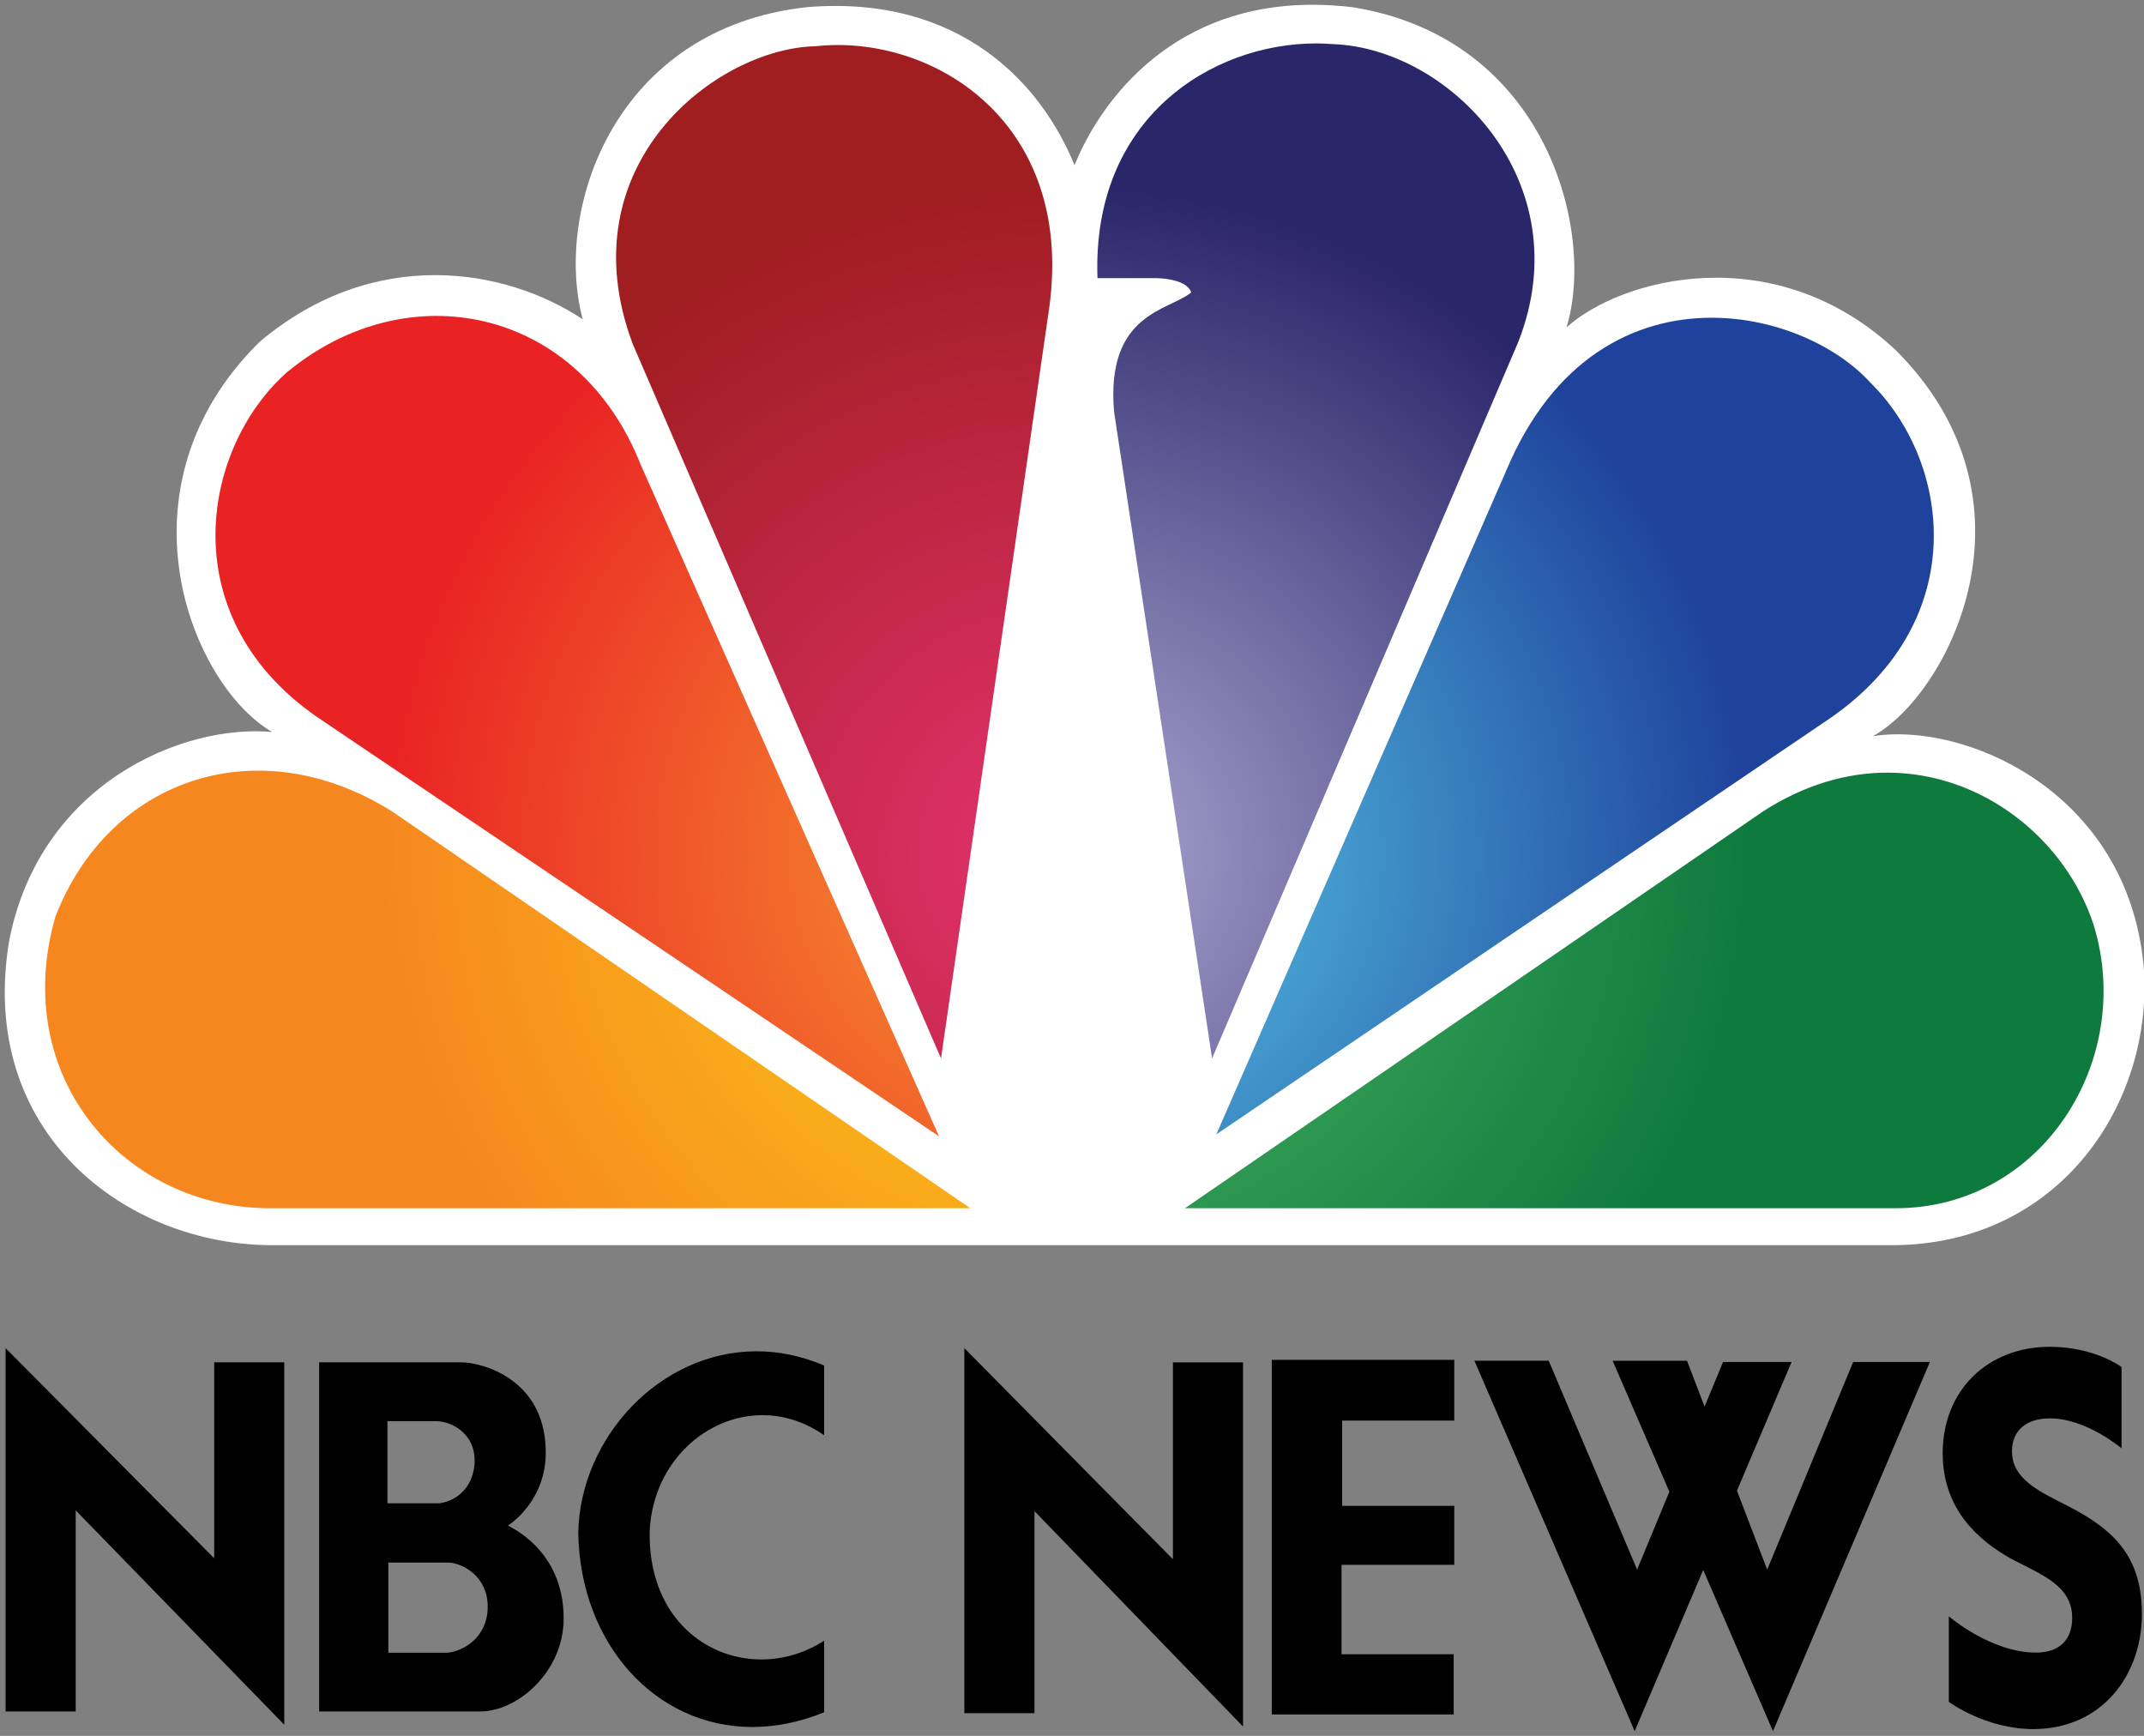 <?xml version="1.0" encoding="UTF-8" standalone="no"?> <!-- Created with Inkscape (http://www.inkscape.org/) --> <svg xmlns:dc="http://purl.org/dc/elements/1.1/" xmlns:cc="http://creativecommons.org/ns#" xmlns:rdf="http://www.w3.org/1999/02/22-rdf-syntax-ns#" xmlns:svg="http://www.w3.org/2000/svg" xmlns="http://www.w3.org/2000/svg" xmlns:xlink="http://www.w3.org/1999/xlink" xmlns:sodipodi="http://sodipodi.sourceforge.net/DTD/sodipodi-0.dtd" xmlns:inkscape="http://www.inkscape.org/namespaces/inkscape" id="svg2985" version="1.1" inkscape:version="0.91 r13725" width="633.066" height="512.503" sodipodi:docname="NBC_News_2011.svg"><rect width="100%" height="100%" fill="#808080" stroke="none"/><defs id="defs2989"><linearGradient id="linearGradient3211" inkscape:collect="always"><stop id="stop3213" offset="0" style="stop-color:#fcd414;stop-opacity:1"></stop><stop id="stop3215" offset="1" style="stop-color:#f6871f;stop-opacity:1"></stop></linearGradient><linearGradient id="linearGradient3205" inkscape:collect="always"><stop id="stop3207" offset="0" style="stop-color:#50ba69;stop-opacity:1"></stop><stop id="stop3209" offset="1" style="stop-color:#0f7a3d;stop-opacity:1"></stop></linearGradient><linearGradient id="linearGradient3199" inkscape:collect="always"><stop id="stop3201" offset="0" style="stop-color:#5ad1ec;stop-opacity:1"></stop><stop id="stop3203" offset="1" style="stop-color:#1f439c;stop-opacity:1"></stop></linearGradient><linearGradient id="linearGradient3193" inkscape:collect="always"><stop id="stop3195" offset="0" style="stop-color:#f89c30;stop-opacity:1"></stop><stop id="stop3197" offset="1" style="stop-color:#e92224;stop-opacity:1"></stop></linearGradient><linearGradient id="linearGradient3181" inkscape:collect="always"><stop id="stop3183" offset="0" style="stop-color:#ada7d2;stop-opacity:1"></stop><stop id="stop3185" offset="1" style="stop-color:#2a266a;stop-opacity:1"></stop></linearGradient><linearGradient id="linearGradient3175" inkscape:collect="always"><stop id="stop3177" offset="0" style="stop-color:#e4326e;stop-opacity:1"></stop><stop id="stop3179" offset="1" style="stop-color:#a01d20;stop-opacity:1"></stop></linearGradient><linearGradient inkscape:collect="always" id="linearGradient3113"><stop style="stop-color:white;stop-opacity:1;" offset="0" id="stop3115"></stop><stop style="stop-color:black;stop-opacity:1" offset="1" id="stop3117"></stop></linearGradient><radialGradient inkscape:collect="always" xlink:href="#linearGradient3113" id="radialGradient3119" cx="313.711" cy="303.574" fx="313.711" fy="303.574" r="304.514" gradientTransform="matrix(-2.2104443e-7,0.648,-0.664,-1.6088591e-8,515.148,48.259)" gradientUnits="userSpaceOnUse"></radialGradient><radialGradient inkscape:collect="always" xlink:href="#linearGradient3113" id="radialGradient3145" gradientUnits="userSpaceOnUse" gradientTransform="matrix(-2.2104443e-7,0.648,-0.664,-1.6088591e-8,515.148,48.259)" cx="313.711" cy="303.574" fx="313.711" fy="303.574" r="304.514"></radialGradient><radialGradient inkscape:collect="always" xlink:href="#linearGradient3113" id="radialGradient3147" gradientUnits="userSpaceOnUse" gradientTransform="matrix(-2.2104443e-7,0.648,-0.664,-1.6088591e-8,515.148,48.259)" cx="313.711" cy="303.574" fx="313.711" fy="303.574" r="304.514"></radialGradient><radialGradient inkscape:collect="always" xlink:href="#linearGradient3113" id="radialGradient3149" gradientUnits="userSpaceOnUse" gradientTransform="matrix(-2.2104443e-7,0.648,-0.664,-1.6088591e-8,515.148,48.259)" cx="313.711" cy="303.574" fx="313.711" fy="303.574" r="304.514"></radialGradient><radialGradient inkscape:collect="always" xlink:href="#linearGradient3113" id="radialGradient3151" gradientUnits="userSpaceOnUse" gradientTransform="matrix(-2.2104443e-7,0.648,-0.664,-1.6088591e-8,515.148,48.259)" cx="313.711" cy="303.574" fx="313.711" fy="303.574" r="304.514"></radialGradient><radialGradient inkscape:collect="always" xlink:href="#linearGradient3113" id="radialGradient3153" gradientUnits="userSpaceOnUse" gradientTransform="matrix(-2.2104443e-7,0.648,-0.664,-1.6088591e-8,515.148,48.259)" cx="313.711" cy="303.574" fx="313.711" fy="303.574" r="304.514"></radialGradient><radialGradient inkscape:collect="always" xlink:href="#linearGradient3113" id="radialGradient3155" gradientUnits="userSpaceOnUse" gradientTransform="matrix(-2.2104443e-7,0.648,-0.664,-1.6088591e-8,515.148,48.259)" cx="313.711" cy="303.574" fx="313.711" fy="303.574" r="304.514"></radialGradient><radialGradient inkscape:collect="always" xlink:href="#linearGradient3211" id="radialGradient3158" gradientUnits="userSpaceOnUse" gradientTransform="matrix(-2.2104443e-7,0.648,-0.664,-1.6088591e-8,515.148,48.259)" cx="313.711" cy="303.574" fx="313.711" fy="303.574" r="304.514"></radialGradient><radialGradient inkscape:collect="always" xlink:href="#linearGradient3205" id="radialGradient3161" gradientUnits="userSpaceOnUse" gradientTransform="matrix(-2.2104443e-7,0.648,-0.664,-1.6088591e-8,515.148,48.259)" cx="313.711" cy="303.574" fx="313.711" fy="303.574" r="304.514"></radialGradient><radialGradient inkscape:collect="always" xlink:href="#linearGradient3199" id="radialGradient3164" gradientUnits="userSpaceOnUse" gradientTransform="matrix(-2.2104443e-7,0.648,-0.664,-1.6088591e-8,515.148,48.259)" cx="313.711" cy="303.574" fx="313.711" fy="303.574" r="304.514"></radialGradient><radialGradient inkscape:collect="always" xlink:href="#linearGradient3181" id="radialGradient3167" gradientUnits="userSpaceOnUse" gradientTransform="matrix(-2.2104443e-7,0.648,-0.664,-1.6088591e-8,515.148,48.259)" cx="313.711" cy="303.574" fx="313.711" fy="303.574" r="304.514"></radialGradient><radialGradient inkscape:collect="always" xlink:href="#linearGradient3175" id="radialGradient3170" gradientUnits="userSpaceOnUse" gradientTransform="matrix(-2.2104443e-7,0.648,-0.664,-1.6088591e-8,515.148,48.259)" cx="313.711" cy="303.574" fx="313.711" fy="303.574" r="304.514"></radialGradient><radialGradient inkscape:collect="always" xlink:href="#linearGradient3193" id="radialGradient3173" gradientUnits="userSpaceOnUse" gradientTransform="matrix(-2.2104443e-7,0.648,-0.664,-1.6088591e-8,515.148,48.259)" cx="313.711" cy="303.574" fx="313.711" fy="303.574" r="304.514"></radialGradient><radialGradient inkscape:collect="always" xlink:href="#linearGradient3193" id="radialGradient3256" gradientUnits="userSpaceOnUse" gradientTransform="matrix(-2.2104443e-7,0.648,-0.664,-1.6088591e-8,515.148,48.259)" cx="313.711" cy="303.574" fx="313.711" fy="303.574" r="304.514"></radialGradient><radialGradient inkscape:collect="always" xlink:href="#linearGradient3175" id="radialGradient3258" gradientUnits="userSpaceOnUse" gradientTransform="matrix(-2.2104443e-7,0.648,-0.664,-1.6088591e-8,515.148,48.259)" cx="313.711" cy="303.574" fx="313.711" fy="303.574" r="304.514"></radialGradient><radialGradient inkscape:collect="always" xlink:href="#linearGradient3181" id="radialGradient3260" gradientUnits="userSpaceOnUse" gradientTransform="matrix(-2.2104443e-7,0.648,-0.664,-1.6088591e-8,515.148,48.259)" cx="313.711" cy="303.574" fx="313.711" fy="303.574" r="304.514"></radialGradient><radialGradient inkscape:collect="always" xlink:href="#linearGradient3199" id="radialGradient3262" gradientUnits="userSpaceOnUse" gradientTransform="matrix(-2.2104443e-7,0.648,-0.664,-1.6088591e-8,515.148,48.259)" cx="313.711" cy="303.574" fx="313.711" fy="303.574" r="304.514"></radialGradient><radialGradient inkscape:collect="always" xlink:href="#linearGradient3205" id="radialGradient3264" gradientUnits="userSpaceOnUse" gradientTransform="matrix(-2.2104443e-7,0.648,-0.664,-1.6088591e-8,515.148,48.259)" cx="313.711" cy="303.574" fx="313.711" fy="303.574" r="304.514"></radialGradient><radialGradient inkscape:collect="always" xlink:href="#linearGradient3211" id="radialGradient3266" gradientUnits="userSpaceOnUse" gradientTransform="matrix(-2.2104443e-7,0.648,-0.664,-1.6088591e-8,515.148,48.259)" cx="313.711" cy="303.574" fx="313.711" fy="303.574" r="304.514"></radialGradient><radialGradient inkscape:collect="always" xlink:href="#linearGradient3211" id="radialGradient3269" gradientUnits="userSpaceOnUse" gradientTransform="matrix(-2.2104443e-7,0.648,-0.664,-1.6088591e-8,515.148,48.259)" cx="313.711" cy="303.574" fx="313.711" fy="303.574" r="304.514"></radialGradient><radialGradient inkscape:collect="always" xlink:href="#linearGradient3205" id="radialGradient3272" gradientUnits="userSpaceOnUse" gradientTransform="matrix(-2.2104443e-7,0.648,-0.664,-1.6088591e-8,515.148,48.259)" cx="313.711" cy="303.574" fx="313.711" fy="303.574" r="304.514"></radialGradient><radialGradient inkscape:collect="always" xlink:href="#linearGradient3199" id="radialGradient3275" gradientUnits="userSpaceOnUse" gradientTransform="matrix(-2.2104443e-7,0.648,-0.664,-1.6088591e-8,515.148,48.259)" cx="313.711" cy="303.574" fx="313.711" fy="303.574" r="304.514"></radialGradient><radialGradient inkscape:collect="always" xlink:href="#linearGradient3181" id="radialGradient3278" gradientUnits="userSpaceOnUse" gradientTransform="matrix(-2.2104443e-7,0.648,-0.664,-1.6088591e-8,515.148,48.259)" cx="313.711" cy="303.574" fx="313.711" fy="303.574" r="304.514"></radialGradient><radialGradient inkscape:collect="always" xlink:href="#linearGradient3175" id="radialGradient3281" gradientUnits="userSpaceOnUse" gradientTransform="matrix(-2.2104443e-7,0.648,-0.664,-1.6088591e-8,515.148,48.259)" cx="313.711" cy="303.574" fx="313.711" fy="303.574" r="304.514"></radialGradient><radialGradient inkscape:collect="always" xlink:href="#linearGradient3193" id="radialGradient3284" gradientUnits="userSpaceOnUse" gradientTransform="matrix(-2.2104443e-7,0.648,-0.664,-1.6088591e-8,515.148,48.259)" cx="313.711" cy="303.574" fx="313.711" fy="303.574" r="304.514"></radialGradient><radialGradient inkscape:collect="always" xlink:href="#linearGradient3193" id="radialGradient3303" gradientUnits="userSpaceOnUse" gradientTransform="matrix(-2.2104443e-7,0.648,-0.664,-1.6088591e-8,515.168,47.975)" cx="313.711" cy="303.574" fx="313.711" fy="303.574" r="304.514"></radialGradient><radialGradient inkscape:collect="always" xlink:href="#linearGradient3175" id="radialGradient3305" gradientUnits="userSpaceOnUse" gradientTransform="matrix(-2.2104443e-7,0.648,-0.664,-1.6088591e-8,515.168,47.975)" cx="313.711" cy="303.574" fx="313.711" fy="303.574" r="304.514"></radialGradient><radialGradient inkscape:collect="always" xlink:href="#linearGradient3181" id="radialGradient3307" gradientUnits="userSpaceOnUse" gradientTransform="matrix(-2.2104443e-7,0.648,-0.664,-1.6088591e-8,515.168,47.975)" cx="313.711" cy="303.574" fx="313.711" fy="303.574" r="304.514"></radialGradient><radialGradient inkscape:collect="always" xlink:href="#linearGradient3199" id="radialGradient3309" gradientUnits="userSpaceOnUse" gradientTransform="matrix(-2.2104443e-7,0.648,-0.664,-1.6088591e-8,515.168,47.975)" cx="313.711" cy="303.574" fx="313.711" fy="303.574" r="304.514"></radialGradient><radialGradient inkscape:collect="always" xlink:href="#linearGradient3205" id="radialGradient3311" gradientUnits="userSpaceOnUse" gradientTransform="matrix(-2.2104443e-7,0.648,-0.664,-1.6088591e-8,515.168,47.975)" cx="313.711" cy="303.574" fx="313.711" fy="303.574" r="304.514"></radialGradient><radialGradient inkscape:collect="always" xlink:href="#linearGradient3211" id="radialGradient3313" gradientUnits="userSpaceOnUse" gradientTransform="matrix(-2.2104443e-7,0.648,-0.664,-1.6088591e-8,515.168,47.975)" cx="313.711" cy="303.574" fx="313.711" fy="303.574" r="304.514"></radialGradient><radialGradient inkscape:collect="always" xlink:href="#linearGradient3211" id="radialGradient3330" gradientUnits="userSpaceOnUse" gradientTransform="matrix(-2.2104443e-7,0.648,-0.664,-1.6088591e-8,515.148,48.259)" cx="313.711" cy="303.574" fx="313.711" fy="303.574" r="304.514"></radialGradient><radialGradient inkscape:collect="always" xlink:href="#linearGradient3205" id="radialGradient3333" gradientUnits="userSpaceOnUse" gradientTransform="matrix(-2.2104443e-7,0.648,-0.664,-1.6088591e-8,515.148,48.259)" cx="313.711" cy="303.574" fx="313.711" fy="303.574" r="304.514"></radialGradient><radialGradient inkscape:collect="always" xlink:href="#linearGradient3199" id="radialGradient3336" gradientUnits="userSpaceOnUse" gradientTransform="matrix(-2.2104443e-7,0.648,-0.664,-1.6088591e-8,515.148,48.259)" cx="313.711" cy="303.574" fx="313.711" fy="303.574" r="304.514"></radialGradient><radialGradient inkscape:collect="always" xlink:href="#linearGradient3181" id="radialGradient3339" gradientUnits="userSpaceOnUse" gradientTransform="matrix(-2.2104443e-7,0.648,-0.664,-1.6088591e-8,515.148,48.259)" cx="313.711" cy="303.574" fx="313.711" fy="303.574" r="304.514"></radialGradient><radialGradient inkscape:collect="always" xlink:href="#linearGradient3175" id="radialGradient3342" gradientUnits="userSpaceOnUse" gradientTransform="matrix(-2.2104443e-7,0.648,-0.664,-1.6088591e-8,515.148,48.259)" cx="313.711" cy="303.574" fx="313.711" fy="303.574" r="304.514"></radialGradient><radialGradient inkscape:collect="always" xlink:href="#linearGradient3193" id="radialGradient3345" gradientUnits="userSpaceOnUse" gradientTransform="matrix(-2.2104443e-7,0.648,-0.664,-1.6088591e-8,515.148,48.259)" cx="313.711" cy="303.574" fx="313.711" fy="303.574" r="304.514"></radialGradient><radialGradient inkscape:collect="always" xlink:href="#linearGradient3193" id="radialGradient3364" gradientUnits="userSpaceOnUse" gradientTransform="matrix(-2.2104443e-7,0.648,-0.664,-1.6088591e-8,515.148,48.259)" cx="313.711" cy="303.574" fx="313.711" fy="303.574" r="304.514"></radialGradient><radialGradient inkscape:collect="always" xlink:href="#linearGradient3175" id="radialGradient3366" gradientUnits="userSpaceOnUse" gradientTransform="matrix(-2.2104443e-7,0.648,-0.664,-1.6088591e-8,515.148,48.259)" cx="313.711" cy="303.574" fx="313.711" fy="303.574" r="304.514"></radialGradient><radialGradient inkscape:collect="always" xlink:href="#linearGradient3181" id="radialGradient3368" gradientUnits="userSpaceOnUse" gradientTransform="matrix(-2.2104443e-7,0.648,-0.664,-1.6088591e-8,515.148,48.259)" cx="313.711" cy="303.574" fx="313.711" fy="303.574" r="304.514"></radialGradient><radialGradient inkscape:collect="always" xlink:href="#linearGradient3199" id="radialGradient3370" gradientUnits="userSpaceOnUse" gradientTransform="matrix(-2.2104443e-7,0.648,-0.664,-1.6088591e-8,515.148,48.259)" cx="313.711" cy="303.574" fx="313.711" fy="303.574" r="304.514"></radialGradient><radialGradient inkscape:collect="always" xlink:href="#linearGradient3205" id="radialGradient3372" gradientUnits="userSpaceOnUse" gradientTransform="matrix(-2.2104443e-7,0.648,-0.664,-1.6088591e-8,515.148,48.259)" cx="313.711" cy="303.574" fx="313.711" fy="303.574" r="304.514"></radialGradient><radialGradient inkscape:collect="always" xlink:href="#linearGradient3211" id="radialGradient3374" gradientUnits="userSpaceOnUse" gradientTransform="matrix(-2.2104443e-7,0.648,-0.664,-1.6088591e-8,515.148,48.259)" cx="313.711" cy="303.574" fx="313.711" fy="303.574" r="304.514"></radialGradient></defs><g id="g3348" transform="matrix(0.998,0,0,0.997,1.408,1.408)"><path id="path2996" d="M 316.509,47.503 C 306.642,23.266 282.601,-2.912 237.569,0.684 180.213,6.817 162.334,60.889 171.003,93.145 148.157,77.929 109.313,71.238 75.404,99.806 31.624,142.972 55.039,201.35 79.111,215.354 52.587,212.937 10.665,230.567 1.391,276.681 c -9.867,57.256 34.509,90.634 77.72,90.634 l 479.139,0 c 49.967,0 77.689,-42.516 74.58,-82.614 -4.905,-52.332 -53.59,-72.412 -80.142,-68.109 22.188,-12.176 51.821,-69.373 6.758,-114.34 C 523.681,68.788 478.081,80.964 462.051,95.56 470.692,67.607 456.52,9.821 398.507,0.679 394.5,0.239 390.64,0 386.96,0 342.673,0.007 322.761,31.847 316.509,47.503" style="fill:#ffffff" inkscape:connector-curvature="0"></path><path inkscape:connector-curvature="0" style="fill:url(#radialGradient3364);fill-opacity:1" d="M 83.385,108.917 C 58.09,131.442 48.878,182.48 94.481,212.315 L 276.409,335.082 188.197,136.307 C 169.714,89.4 119.149,79.17 83.385,108.917" id="path3085"></path><path inkscape:connector-curvature="0" style="fill:url(#radialGradient3366);fill-opacity:1" d="m 239.987,12.271 c -29.575,0.592 -73.98,35.232 -54.214,88.125 L 277.005,312.031 309.06,89.431 C 316.478,34.119 273.927,8.585 239.987,12.271" id="path3087"></path><path inkscape:connector-curvature="0" style="fill:url(#radialGradient3368);fill-opacity:1" d="m 323.299,80.94 17.252,0 c 0,0 9.212,0 10.463,4.275 -6.787,5.454 -25.264,6.135 -22.815,35.263 l 29.004,191.523 90.607,-212.192 c 18.537,-47.378 -20.368,-86.946 -54.874,-88.156 -1.613,-0.116 -3.229,-0.208 -4.903,-0.208 -30.977,0 -66.468,22.144 -64.735,69.496" id="path3089"></path><path inkscape:connector-curvature="0" style="fill:url(#radialGradient3370);fill-opacity:1" d="M 444.166,138.108 358.463,334.499 540.331,211.083 c 41.927,-29.248 35.166,-76.01 11.696,-99.125 -9.841,-10.879 -27.902,-19.282 -47.036,-19.282 -22.61,-0.004 -46.8,11.791 -60.826,45.432" id="path3091"></path><path inkscape:connector-curvature="0" style="fill:url(#radialGradient3372);fill-opacity:1" d="m 519.97,239.03 -170.801,117.347 210.305,0 c 43.147,0 70.871,-43.758 58.548,-83.914 -8.254,-25.238 -32.684,-45.051 -61.032,-45.079 -11.932,0.002 -24.584,3.539 -37.02,11.646" id="path3093"></path><path inkscape:connector-curvature="0" style="fill:url(#radialGradient3374);fill-opacity:1" d="m 78.482,356.376 207.199,0 L 114.842,239.03 C 75.371,214.085 30.995,228.681 14.97,270.072 1.391,317.456 35.302,356.376 78.482,356.376" id="path3095"></path></g><g transform="matrix(0.789,0,0,0.83,-109.045,-87.713)" id="g4"><path id="path3124" inkscape:connector-curvature="0" sodipodi:nodetypes="ccccccccccccccc" d="m 867.533,711.045 0,-30.429 c 0,0 15.677,12.905 32.626,12.905 8.854,0 13.537,-4.688 13.537,-12.303 0,-11.701 -11.632,-15.41 -23.087,-21.199 -11.944,-6.45 -25.377,-17.41 -25.377,-37.424 0,-22.249 16.711,-37.851 40.08,-37.851 16.837,0 26.85,7.191 26.85,7.191 l 0,28.928 c 0,0 -13.156,-10.664 -26.81,-10.664 -8.837,0 -14.19,4.356 -14.19,11.663 0,9.989 10.189,14.304 21.137,19.623 17.544,8.561 27.49,18.323 27.49,38.313 0,21.929 -15.155,40.927 -40.652,40.927 -17.885,0.002 -31.604,-9.68 -31.604,-9.68 l 0,0 z"></path><path id="path3010-2" inkscape:connector-curvature="0" d="m 283.544,661.49 22.706,0 c 5.22,0.329 14.473,4.89 14.473,15.69 0,11.298 -9.601,15.855 -14.805,16.366 l -22.375,0 10e-4,-32.056 m -0.344,-50.291 18.69,0 c 6.387,0.348 13.941,5.07 13.941,13.841 0,8.605 -5.71,14.336 -13.102,15.361 l -19.529,0 0,-29.202 m -25.554,-20.927 0,124.186 60.215,0 c 14.291,0 31.285,-14.337 31.285,-33.065 0,-19.572 -12.777,-29.184 -20.863,-33.064 0,0 14.804,-8.605 14.147,-27.169 -0.675,-24.974 -23.729,-30.887 -31.634,-30.887 l -53.15,0"></path><polygon id="polygon3012-4" points="140.295,585.222 140.295,714.457 166.542,714.457 166.542,642.928 244.59,719.179 244.59,590.272 218.363,590.272 218.363,659.969 "></polygon><path id="path3014-8" inkscape:connector-curvature="0" d="m 354.616,650.866 c 0.658,39.541 28.855,69.11 65.106,69.11 8.596,0 17.65,-1.64 26.905,-5.232 l 0,-25.479 c -7.335,4.516 -15.496,6.692 -23.492,6.692 -21.938,0 -42.636,-16.354 -41.78,-46.104 1.479,-24.132 21.084,-40.795 42.218,-40.795 7.738,0 15.697,2.246 23.052,7.151 l 0,-24.796 c -8.577,-3.503 -17.101,-5.068 -25.314,-5.068 -36.159,-10e-4 -66.002,30.733 -66.695,64.521"></path><polygon id="polygon3229-6" points="525.342,643.199 603.391,719.806 603.391,590.294 577.162,590.294 577.162,660.32 499.095,585.222 499.095,715.062 525.342,715.062 "></polygon><path id="path3231-5" inkscape:connector-curvature="0" sodipodi:nodetypes="ccccccccccccc" d="m 614.146,589.385 68.304,0 0,21.613 -41.954,0 0,30.323 41.954,0 0,20.969 -42.188,0 0,31.816 41.97,0 0,21.412 -68.086,0 0,-126.133 z"></path><path id="path3233-2" inkscape:connector-curvature="0" d="m 689.99,589.707 59.976,131.752 25.643,-57.34 26.114,57.34 58.717,-131.313 -28.71,0 -32.17,73.854 -11.327,-28.07 20.451,-45.783 -25.643,0 -6.922,15.874 -6.567,-16.313 -27.845,0 21.237,46.583 -12.074,27.709 -33.075,-74.293 -27.805,0 0,0 z"></path></g></svg> 